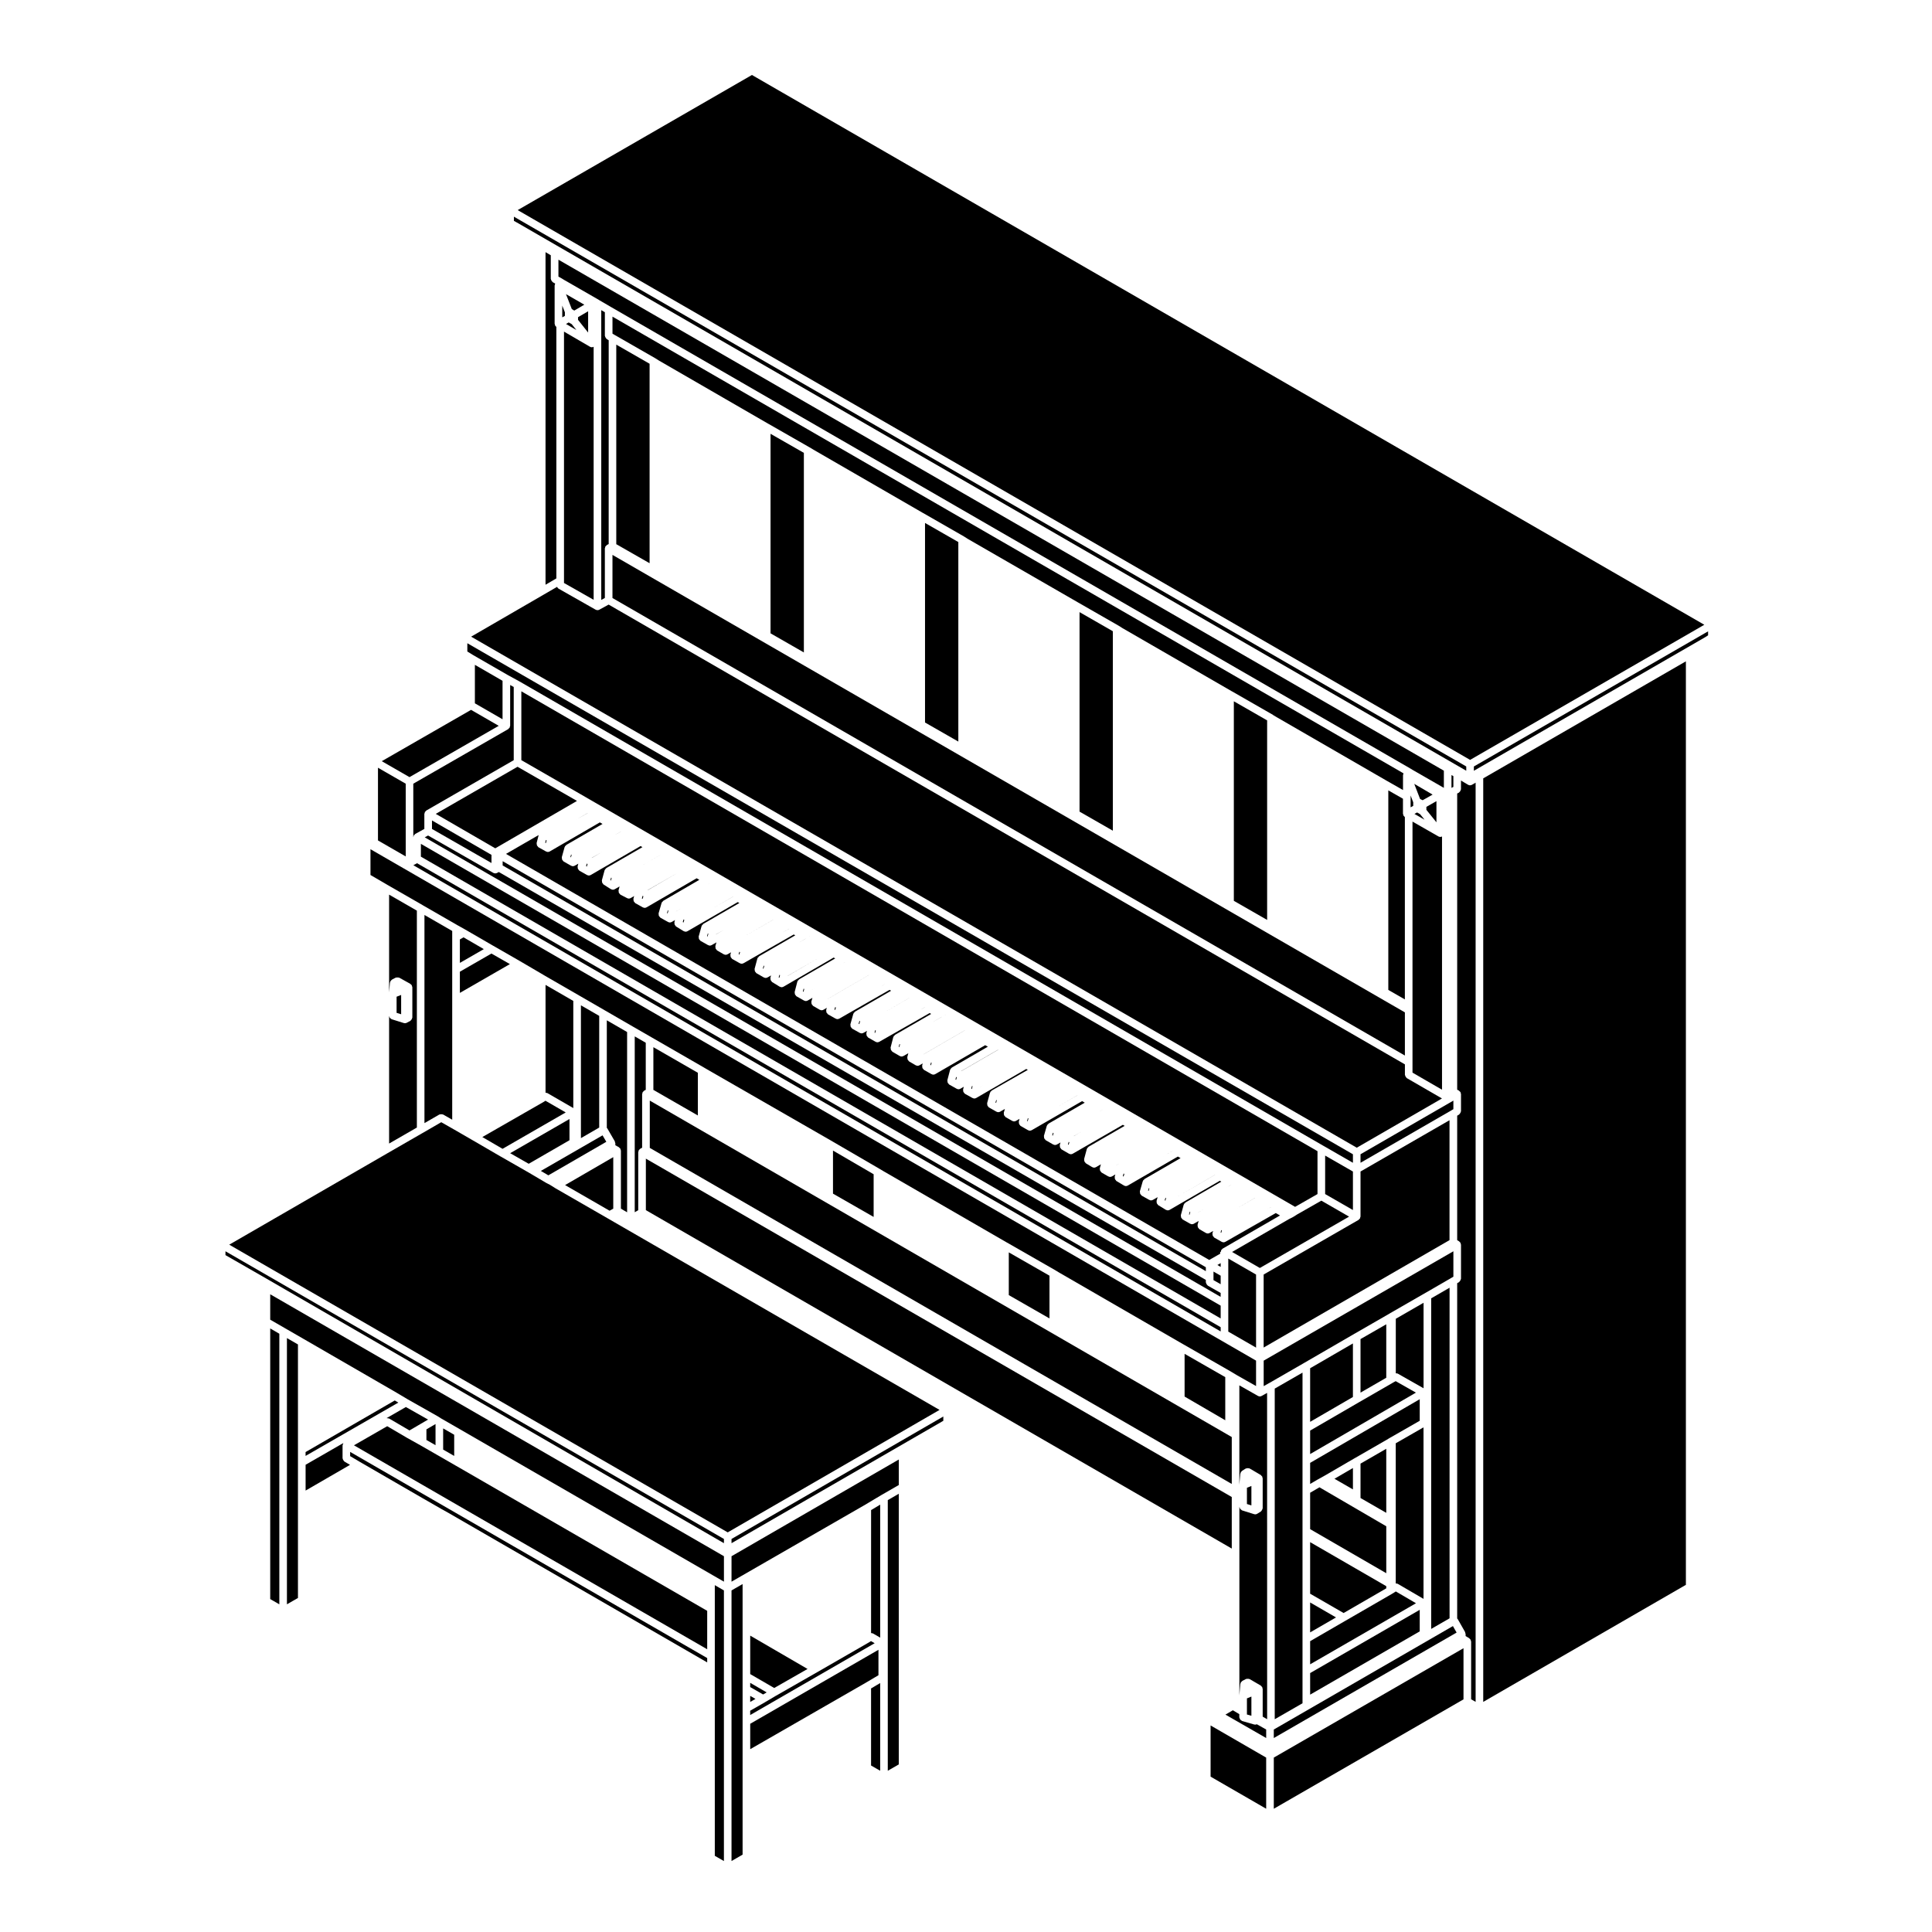 <?xml version="1.0" encoding="UTF-8"?>
<!-- Uploaded to: ICON Repo, www.iconrepo.com, Generator: ICON Repo Mixer Tools -->
<svg fill="#000000" width="800px" height="800px" version="1.1" viewBox="144 144 512 512" xmlns="http://www.w3.org/2000/svg">
 <g>
  <path d="m470.34 457.95-0.133 0.066-1.195 0.695z"/>
  <path d="m466 455.34v-0.016l-10.941 6.356z"/>
  <path d="m454.89 448.91-3.098 1.809 3.098-1.801z"/>
  <path d="m436.18 438.12-1.094 0.629 1.094-0.621z"/>
  <path d="m476.6 461.44-5.758 3.352 5.758-3.336z"/>
  <path d="m480.82 463.89-1.023 0.594 1.023-0.582z"/>
  <path d="m253.53 365.85c0.004-0.039 0.035-0.066 0.047-0.105 0.012-0.09 0.023-0.156 0.059-0.242 0.02-0.039-0.004-0.086 0.02-0.121 0.02-0.047 0.082-0.047 0.105-0.086 0.059-0.082 0.105-0.125 0.188-0.188 0.039-0.031 0.051-0.086 0.09-0.105l2.418-1.328v-3.996c0-0.051 0.051-0.082 0.051-0.125 0.016-0.09 0.035-0.156 0.07-0.246 0.02-0.047-0.004-0.09 0.02-0.133 0.023-0.039 0.082-0.047 0.105-0.082 0.055-0.074 0.105-0.121 0.176-0.18 0.039-0.023 0.039-0.082 0.082-0.105l23.184-13.355v-19.398l-0.945-0.523v10.82c0 0.051-0.047 0.082-0.055 0.125-0.012 0.09-0.031 0.156-0.066 0.242-0.016 0.047 0.004 0.09-0.016 0.133-0.02 0.035-0.074 0.023-0.102 0.055-0.059 0.086-0.105 0.145-0.191 0.207-0.035 0.035-0.039 0.09-0.086 0.109l-25.156 14.465z"/>
  <path d="m493.15 460.44v-11.367l-210.99-121.87v18.242l17.203 9.895 0.004 0.008 187.85 108.48z"/>
  <path d="m277.18 324.42-7.332-4.234v10.199l7.332 4.227z"/>
  <path d="m388.75 423.39 10.934-6.34 0.008 0.012-10.934 6.34z"/>
  <path d="m389.1 410.92-1.359 0.789 1.359-0.773z"/>
  <path d="m394.39 413.03 0.195-0.113-0.008-0.012z"/>
  <path d="m378.46 404.82-1.137 0.664 1.137-0.656z"/>
  <path d="m363.34 408.72 10.934-6.34 0.004 0.008-10.934 6.34z"/>
  <path d="m394.29 413.09 0.047-0.027-0.031 0.012z"/>
  <path d="m404.53 431.61-0.754 0.426v0.008z"/>
  <path d="m401.55 432.61 0.191-0.738-0.156-0.086-0.203 0.723z"/>
  <path d="m393.3 413.63-2.754 1.586 3.422-1.949-0.664 0.363z"/>
  <path d="m408.29 422.3-9.574 5.543 0.031 0.02 9.965-5.769z"/>
  <path d="m491.2 593.1 29.043-16.77v-5.711l-29.043 16.762z"/>
  <path d="m390.72 426.31 0.176-0.645-0.168-0.098-0.18 0.641z"/>
  <path d="m429.54 434.25-5.574 3.234 5.574-3.219z"/>
  <path d="m532.57 347.12-252.38-145.7v1.113l0.793 0.445 0.008 0.004h0.012l251.57 145.27z"/>
  <path d="m595.66 309.57-252.39-145.7-62.078 35.809 252.4 145.7z"/>
  <path d="m489.18 586.8v-79.039l-7.363 4.234v87.621l7.363-4.234z"/>
  <path d="m481.57 604.6 48.445-27.953-0.977-1.719-47.469 27.414z"/>
  <path d="m491.2 529.34 28.031-16.277-5.359-3.043-0.465 0.254h-0.012l-0.504 0.293-0.008 0.004-8.836 5.098-12.848 7.453z"/>
  <path d="m491.2 585.06 28.051-16.184-5.344-3.125-0.48 0.309-0.008 0.004-0.504 0.305-0.023 0.004v0.012l-12.316 7.117-9.375 5.426z"/>
  <path d="m491.2 549.24 20.176 11.676v-12.438l-17.707-10.328-2.469 1.445z"/>
  <path d="m491.2 506.6v14.199l11.336-6.578v-14.195z"/>
  <path d="m504.55 540.99 6.824 3.93v-16.98l-6.824 3.934z"/>
  <path d="m491.2 576.6 6.856-3.965-6.856-3.965z"/>
  <path d="m491.2 566.35 8.871 5.117 11.305-6.539v-0.574l-20.176-11.668z"/>
  <path d="m502.54 533.04-4.894 2.848 4.894 2.82z"/>
  <path d="m504.55 498.87v14.188l6.824-3.941v-14.168z"/>
  <path d="m513.89 563.63c0.125 0 0.227 0.012 0.344 0.059 0.051 0.02 0.102-0.012 0.145 0.02l6.867 4.004v-45.449l-7.359 4.219v37.148z"/>
  <path d="m514.38 508 6.879 3.906v-22.656l-7.359 4.238v14.453h0.012c0.125 0.004 0.238-0.004 0.352 0.047 0.043 0.012 0.086-0.008 0.117 0.012z"/>
  <path d="m491.2 537.26 1.953-1.145h0.012l0.008-0.012 1.973-1.094 7.887-4.59h0.012l8.828-5.086v-0.012l0.504-0.297h0.008v-0.004l7.859-4.5v-5.715l-29.043 16.871z"/>
  <path d="m365.34 411.65 0.188-0.652-0.203-0.117-0.184 0.652z"/>
  <path d="m325.15 388.47 0.191-0.695-0.203-0.113-0.195 0.688z"/>
  <path d="m320.94 386.06 0.188-0.734-0.148-0.086-0.207 0.727z"/>
  <path d="m331.53 392.18 0.188-0.742-0.133-0.074-0.207 0.738z"/>
  <path d="m335.96 390.35-2.215 1.258-0.004 0.027z"/>
  <path d="m339.76 396.87 0.191 0.098 0.168-0.637-0.188-0.102z"/>
  <path d="m324.53 384.73-1.359 0.777v0.012z"/>
  <path d="m303.71 369.69-2.867 1.629 0.031 0.02z"/>
  <path d="m467.49 475.78c0-0.051 0.051-0.082 0.059-0.125 0.012-0.09 0.031-0.156 0.059-0.242 0.02-0.047 0-0.09 0.02-0.133 0.031-0.047 0.082-0.047 0.105-0.086 0.059-0.074 0.105-0.121 0.176-0.18 0.039-0.023 0.039-0.082 0.09-0.105l15.219-8.797-1.125-0.637-13.352 7.617c-0.156 0.09-0.324 0.133-0.504 0.133-0.09 0-0.176-0.016-0.277-0.039-0.031-0.012-0.031-0.039-0.059-0.051-0.059-0.02-0.105-0.016-0.156-0.047l-1.961-1.113c-0.082-0.051-0.102-0.141-0.156-0.211-0.102-0.098-0.176-0.168-0.238-0.293-0.051-0.121-0.039-0.238-0.051-0.367 0-0.098-0.059-0.172-0.031-0.266l0.188-0.625-0.926 0.535c-0.156 0.098-0.332 0.137-0.504 0.137-0.09 0-0.176-0.016-0.266-0.039-0.031-0.012-0.039-0.039-0.07-0.051-0.059-0.02-0.117-0.016-0.176-0.051l-1.723-1.012c-0.09-0.051-0.102-0.152-0.168-0.223-0.09-0.098-0.168-0.168-0.215-0.289-0.051-0.121-0.051-0.238-0.051-0.371 0-0.09-0.051-0.168-0.031-0.262l0.289-1.02-1.258 0.73c-0.168 0.098-0.332 0.137-0.516 0.137-0.082 0-0.168-0.012-0.246-0.035-0.031-0.012-0.039-0.039-0.07-0.051-0.059-0.02-0.117-0.02-0.176-0.051l-1.98-1.125c-0.082-0.051-0.102-0.145-0.156-0.211-0.102-0.098-0.188-0.172-0.238-0.297s-0.039-0.23-0.039-0.367c-0.012-0.09-0.07-0.172-0.039-0.266l0.754-2.742v-0.004-0.004c0.012-0.051 0.07-0.066 0.09-0.105 0.012-0.047-0.012-0.09 0.012-0.133 0.051-0.086 0.145-0.102 0.215-0.156 0.059-0.066 0.07-0.156 0.145-0.207l9.516-5.535-0.402-0.223-13.285 7.699c-0.156 0.098-0.332 0.137-0.516 0.137-0.082 0-0.168-0.012-0.246-0.035-0.039-0.012-0.051-0.047-0.082-0.059-0.07-0.02-0.137-0.016-0.195-0.055l-2.004-1.23c-0.082-0.051-0.09-0.145-0.156-0.215-0.09-0.102-0.168-0.176-0.215-0.301-0.039-0.121-0.039-0.238-0.039-0.363 0.012-0.098-0.051-0.172-0.02-0.266l0.289-0.973-1.258 0.719c-0.156 0.09-0.332 0.133-0.504 0.133-0.09 0-0.176-0.012-0.266-0.035-0.031-0.012-0.039-0.047-0.07-0.055-0.059-0.02-0.105-0.016-0.156-0.047l-1.98-1.117c-0.09-0.051-0.105-0.145-0.176-0.215-0.09-0.098-0.176-0.168-0.227-0.297-0.051-0.121-0.039-0.23-0.039-0.367-0.012-0.098-0.059-0.176-0.039-0.277l0.766-2.66c0.02-0.047 0.07-0.059 0.09-0.102 0.02-0.047-0.012-0.098 0.02-0.133 0.039-0.086 0.137-0.102 0.207-0.156 0.059-0.066 0.082-0.156 0.156-0.203l9.547-5.531-0.719-0.414-13.273 7.684c-0.156 0.098-0.332 0.137-0.504 0.137-0.09 0-0.176-0.016-0.277-0.039-0.031-0.012-0.039-0.047-0.07-0.059-0.059-0.02-0.125-0.016-0.176-0.051l-1.996-1.203c-0.082-0.051-0.09-0.141-0.145-0.207-0.102-0.102-0.176-0.176-0.227-0.301-0.051-0.125-0.039-0.238-0.039-0.367 0-0.098-0.059-0.172-0.031-0.262l0.168-0.594-0.875 0.516c-0.156 0.098-0.332 0.137-0.516 0.137-0.082 0-0.168-0.012-0.246-0.035-0.039-0.012-0.051-0.047-0.082-0.055-0.059-0.02-0.117-0.016-0.176-0.051l-1.754-1.012c-0.082-0.051-0.102-0.145-0.156-0.211-0.102-0.102-0.176-0.172-0.227-0.297s-0.051-0.238-0.051-0.367c0-0.098-0.059-0.172-0.031-0.266l0.289-1.039-1.301 0.746c-0.156 0.098-0.324 0.137-0.504 0.137-0.09 0-0.176-0.016-0.277-0.039-0.031-0.012-0.039-0.051-0.07-0.059-0.059-0.023-0.117-0.016-0.176-0.051l-1.664-1.008c-0.082-0.047-0.09-0.137-0.145-0.195-0.102-0.102-0.176-0.176-0.227-0.309-0.051-0.121-0.051-0.238-0.051-0.367 0-0.09-0.051-0.16-0.031-0.25l0.711-2.656c0.012-0.051 0.07-0.07 0.09-0.117 0.02-0.047-0.012-0.098 0.02-0.137 0.039-0.07 0.125-0.082 0.188-0.133 0.07-0.074 0.102-0.18 0.188-0.23l9.547-5.523-0.484-0.277-13.266 7.656c-0.156 0.098-0.332 0.137-0.504 0.137-0.09 0-0.188-0.016-0.277-0.039-0.031-0.012-0.039-0.047-0.07-0.055-0.059-0.02-0.117-0.016-0.168-0.047l-1.961-1.137c-0.082-0.051-0.09-0.141-0.156-0.207-0.09-0.102-0.176-0.172-0.227-0.301-0.051-0.121-0.051-0.238-0.051-0.367 0-0.09-0.051-0.168-0.031-0.262l0.188-0.699-0.938 0.535c-0.156 0.09-0.324 0.133-0.504 0.133-0.09 0-0.188-0.016-0.277-0.039-0.031-0.012-0.039-0.039-0.059-0.051-0.059-0.02-0.117-0.016-0.168-0.047l-1.969-1.133c-0.09-0.051-0.105-0.145-0.168-0.215-0.102-0.102-0.176-0.172-0.227-0.297s-0.051-0.238-0.039-0.367c-0.012-0.098-0.059-0.176-0.039-0.273l0.754-2.629v-0.004-0.012c0.02-0.047 0.059-0.055 0.082-0.098 0.02-0.047-0.012-0.09 0.02-0.125 0.051-0.09 0.145-0.105 0.215-0.172 0.059-0.066 0.082-0.156 0.156-0.203l9.594-5.543-0.711-0.414-13.332 7.691c-0.168 0.098-0.332 0.137-0.516 0.137-0.09 0-0.176-0.016-0.266-0.039-0.031-0.012-0.039-0.039-0.059-0.051-0.059-0.02-0.117-0.016-0.176-0.047l-1.941-1.117c-0.09-0.051-0.102-0.145-0.168-0.211-0.09-0.098-0.168-0.168-0.215-0.293-0.059-0.121-0.059-0.23-0.059-0.363 0-0.098-0.059-0.168-0.031-0.262l0.188-0.75-0.945 0.543c-0.156 0.098-0.332 0.137-0.504 0.137-0.09 0-0.176-0.016-0.266-0.039-0.031-0.012-0.039-0.047-0.07-0.055-0.059-0.02-0.117-0.016-0.168-0.047l-1.754-1.008c-0.09-0.051-0.105-0.152-0.168-0.223-0.102-0.098-0.176-0.168-0.227-0.293-0.051-0.125-0.039-0.238-0.039-0.371 0-0.098-0.059-0.176-0.031-0.273l0.297-1.008-1.258 0.734c-0.156 0.098-0.332 0.137-0.504 0.137-0.09 0-0.176-0.012-0.266-0.035-0.031-0.012-0.039-0.047-0.07-0.055-0.059-0.02-0.105-0.016-0.168-0.047l-1.969-1.117c-0.09-0.051-0.105-0.145-0.176-0.215-0.09-0.098-0.168-0.168-0.215-0.289-0.059-0.121-0.051-0.238-0.051-0.371 0-0.098-0.059-0.176-0.031-0.273l0.754-2.75c0.02-0.055 0.07-0.07 0.102-0.117 0.02-0.051-0.012-0.105 0.02-0.145 0.051-0.082 0.137-0.09 0.207-0.145 0.059-0.059 0.07-0.145 0.145-0.191l9.551-5.461-0.414-0.238-13.254 7.688c-0.156 0.098-0.332 0.137-0.508 0.137-0.086 0-0.168-0.012-0.25-0.035-0.031-0.004-0.039-0.039-0.066-0.051-0.059-0.02-0.117-0.016-0.172-0.047l-2.004-1.117c-0.09-0.051-0.105-0.145-0.176-0.215-0.09-0.098-0.176-0.168-0.227-0.293-0.055-0.125-0.051-0.242-0.051-0.379 0-0.09-0.059-0.172-0.031-0.266l0.195-0.707-0.906 0.523c-0.156 0.098-0.328 0.137-0.504 0.137-0.09 0-0.176-0.012-0.266-0.035-0.031-0.012-0.039-0.047-0.07-0.055-0.055-0.02-0.105-0.016-0.156-0.047l-1.98-1.117c-0.086-0.047-0.102-0.141-0.16-0.203-0.102-0.102-0.18-0.172-0.23-0.297-0.055-0.125-0.051-0.242-0.055-0.371 0-0.098-0.059-0.168-0.035-0.262l0.719-2.75c0.012-0.039 0.055-0.055 0.07-0.09 0-0.016 0.02-0.023 0.023-0.039 0.02-0.051-0.004-0.105 0.023-0.145 0.047-0.07 0.125-0.074 0.18-0.125 0.07-0.074 0.102-0.172 0.18-0.215l9.539-5.527-0.711-0.395-13.234 7.664c-0.156 0.098-0.332 0.137-0.508 0.137-0.09 0-0.176-0.016-0.266-0.035-0.035-0.012-0.047-0.047-0.074-0.055-0.051-0.02-0.105-0.016-0.156-0.047l-1.988-1.125c-0.09-0.051-0.105-0.145-0.168-0.211-0.102-0.098-0.188-0.172-0.238-0.297s-0.039-0.238-0.039-0.367c-0.004-0.102-0.059-0.176-0.035-0.277l0.16-0.57-0.863 0.504c-0.16 0.098-0.332 0.137-0.508 0.137-0.082 0-0.168-0.012-0.25-0.035-0.031-0.012-0.047-0.047-0.07-0.055-0.066-0.02-0.133-0.016-0.191-0.051l-1.742-1.023c-0.086-0.051-0.102-0.141-0.156-0.207-0.102-0.098-0.172-0.172-0.227-0.297-0.051-0.121-0.051-0.238-0.051-0.367 0-0.09-0.059-0.168-0.035-0.258l0.273-1.043-1.289 0.742c-0.156 0.09-0.328 0.133-0.504 0.133-0.09 0-0.18-0.016-0.277-0.039-0.031-0.012-0.039-0.047-0.07-0.055-0.051-0.02-0.105-0.016-0.16-0.047l-1.926-1.125c-0.082-0.051-0.102-0.141-0.156-0.207-0.102-0.098-0.172-0.172-0.227-0.293-0.051-0.125-0.051-0.238-0.051-0.367 0-0.09-0.059-0.168-0.039-0.258l0.711-2.746 0.004-0.004c0.016-0.047 0.066-0.07 0.086-0.109 0.016-0.047-0.012-0.09 0.016-0.133 0.047-0.082 0.137-0.098 0.203-0.152 0.07-0.074 0.102-0.176 0.188-0.227l9.551-5.523-0.406-0.23-13.348 7.613c-0.156 0.09-0.332 0.133-0.504 0.133-0.09 0-0.188-0.016-0.277-0.039-0.031-0.012-0.039-0.039-0.07-0.051-0.051-0.02-0.105-0.016-0.156-0.047l-1.953-1.125c-0.086-0.051-0.102-0.145-0.16-0.211-0.098-0.098-0.176-0.172-0.227-0.297s-0.051-0.238-0.051-0.367c0-0.098-0.059-0.172-0.031-0.262l0.168-0.625-0.926 0.527c-0.156 0.098-0.328 0.137-0.504 0.137-0.09 0-0.176-0.016-0.266-0.039-0.031-0.004-0.039-0.035-0.059-0.047-0.059-0.02-0.117-0.016-0.168-0.047l-1.996-1.117c-0.09-0.051-0.105-0.152-0.176-0.223-0.09-0.098-0.176-0.168-0.227-0.289-0.051-0.125-0.039-0.242-0.039-0.379 0-0.098-0.059-0.176-0.035-0.273l0.77-2.742 0.004-0.016c0.016-0.047 0.066-0.059 0.082-0.102 0.016-0.039-0.004-0.086 0.016-0.121 0.051-0.086 0.145-0.102 0.211-0.16 0.066-0.07 0.074-0.16 0.16-0.211l9.547-5.527-0.422-0.23-13.305 7.613c-0.156 0.09-0.324 0.133-0.5 0.133-0.098 0-0.18-0.016-0.277-0.039-0.031-0.012-0.039-0.039-0.066-0.055-0.051-0.016-0.105-0.012-0.156-0.039l-2.004-1.133c-0.082-0.051-0.102-0.141-0.16-0.211-0.102-0.098-0.18-0.172-0.238-0.297-0.055-0.125-0.047-0.238-0.047-0.371 0-0.098-0.059-0.176-0.031-0.273l0.168-0.574-0.875 0.508c-0.156 0.098-0.332 0.137-0.508 0.137-0.086 0-0.172-0.012-0.258-0.035-0.035-0.012-0.047-0.047-0.074-0.055-0.059-0.023-0.117-0.016-0.176-0.051l-1.742-1.008c-0.082-0.051-0.098-0.141-0.156-0.207-0.102-0.102-0.176-0.176-0.227-0.301-0.055-0.121-0.051-0.238-0.051-0.367 0-0.098-0.055-0.172-0.031-0.266l0.289-1.008-1.25 0.719c-0.156 0.098-0.328 0.137-0.504 0.137-0.086 0-0.168-0.012-0.258-0.035-0.031-0.012-0.039-0.047-0.07-0.055-0.059-0.02-0.117-0.016-0.172-0.047l-1.98-1.125c-0.086-0.051-0.102-0.141-0.16-0.207-0.102-0.098-0.176-0.172-0.227-0.297-0.055-0.117-0.051-0.23-0.055-0.363-0.004-0.09-0.066-0.168-0.035-0.262l0.711-2.75v-0.004c0.012-0.047 0.066-0.066 0.082-0.105 0.02-0.047-0.012-0.09 0.02-0.133 0.047-0.082 0.137-0.102 0.207-0.156 0.066-0.074 0.09-0.172 0.176-0.223l9.551-5.531-0.414-0.23-13.285 7.723c-0.156 0.098-0.332 0.137-0.508 0.137-0.086 0-0.16-0.012-0.25-0.035-0.031-0.012-0.039-0.047-0.074-0.055-0.066-0.023-0.137-0.02-0.203-0.059l-2-1.223c-0.086-0.051-0.098-0.145-0.152-0.211-0.098-0.102-0.168-0.176-0.215-0.301-0.051-0.125-0.051-0.23-0.047-0.367 0-0.09-0.055-0.168-0.031-0.262l0.172-0.609-0.918 0.527c-0.16 0.098-0.332 0.137-0.508 0.137-0.09 0-0.176-0.016-0.273-0.039-0.023-0.004-0.035-0.039-0.059-0.051-0.059-0.02-0.117-0.016-0.172-0.047l-1.953-1.125c-0.086-0.051-0.102-0.145-0.16-0.211-0.098-0.098-0.172-0.172-0.227-0.297-0.055-0.125-0.047-0.23-0.051-0.363 0-0.098-0.059-0.172-0.035-0.266l0.734-2.746c0.016-0.047 0.066-0.066 0.086-0.105 0.016-0.039-0.012-0.086 0.012-0.121 0.051-0.086 0.141-0.098 0.203-0.156 0.07-0.074 0.102-0.176 0.18-0.227l9.562-5.531-0.402-0.23-13.305 7.617c-0.156 0.09-0.332 0.133-0.504 0.133-0.086 0-0.168-0.012-0.258-0.035-0.031-0.004-0.039-0.039-0.066-0.051-0.055-0.02-0.117-0.016-0.172-0.047l-2.004-1.125c-0.09-0.051-0.105-0.145-0.168-0.211-0.102-0.098-0.176-0.172-0.23-0.293-0.055-0.121-0.047-0.238-0.051-0.367 0-0.098-0.059-0.176-0.035-0.273l0.168-0.625-0.918 0.527c-0.16 0.098-0.332 0.137-0.508 0.137-0.09 0-0.18-0.016-0.273-0.039-0.031-0.012-0.039-0.039-0.066-0.051-0.055-0.023-0.117-0.016-0.172-0.051l-1.75-1.012c-0.086-0.051-0.102-0.145-0.16-0.211-0.098-0.102-0.176-0.172-0.227-0.301-0.051-0.121-0.047-0.23-0.039-0.363-0.004-0.098-0.059-0.176-0.035-0.273l0.289-0.996-1.246 0.719c-0.156 0.098-0.328 0.137-0.504 0.137-0.082 0-0.168-0.012-0.246-0.031-0.039-0.012-0.051-0.047-0.082-0.059-0.059-0.02-0.117-0.016-0.168-0.047l-1.98-1.117c-0.09-0.051-0.105-0.145-0.168-0.211-0.102-0.098-0.18-0.172-0.238-0.297-0.051-0.121-0.039-0.23-0.039-0.367-0.004-0.098-0.066-0.176-0.039-0.273l0.766-2.754c0.016-0.051 0.07-0.066 0.09-0.105 0.016-0.047-0.012-0.098 0.016-0.133 0.051-0.086 0.141-0.098 0.211-0.156 0.059-0.066 0.074-0.16 0.156-0.207l9.547-5.531-0.434-0.238-13.305 7.707c-0.156 0.098-0.332 0.137-0.508 0.137-0.09 0-0.176-0.016-0.273-0.039-0.031-0.012-0.039-0.047-0.07-0.055-0.066-0.023-0.125-0.02-0.188-0.055l-2-1.223c-0.086-0.051-0.098-0.145-0.152-0.211-0.098-0.102-0.172-0.176-0.215-0.301-0.051-0.121-0.051-0.23-0.047-0.363 0-0.098-0.055-0.172-0.031-0.266l0.16-0.57-0.867 0.504c-0.156 0.098-0.328 0.137-0.504 0.137-0.082 0-0.168-0.012-0.25-0.035-0.031-0.012-0.039-0.039-0.07-0.051-0.059-0.023-0.121-0.02-0.172-0.051l-2.004-1.133c-0.09-0.051-0.105-0.145-0.168-0.211-0.102-0.102-0.188-0.172-0.238-0.301-0.051-0.121-0.039-0.238-0.039-0.371 0-0.098-0.059-0.176-0.031-0.273l0.781-2.711v-0.004l0.004-0.02c0.016-0.047 0.066-0.059 0.082-0.102 0.02-0.039-0.004-0.09 0.02-0.125 0.051-0.086 0.141-0.098 0.207-0.156 0.059-0.066 0.082-0.156 0.156-0.207l9.547-5.551-0.711-0.414-13.273 7.703c-0.156 0.098-0.332 0.137-0.508 0.137-0.098 0-0.18-0.016-0.281-0.039-0.023-0.012-0.031-0.039-0.059-0.051-0.051-0.02-0.105-0.016-0.152-0.039l-2.004-1.125c-0.09-0.051-0.105-0.152-0.172-0.223-0.098-0.098-0.176-0.16-0.227-0.289-0.055-0.121-0.051-0.238-0.051-0.367 0-0.102-0.059-0.176-0.031-0.277l0.195-0.715-0.887 0.516c-0.004 0.004-0.012 0.004-0.012 0.012h-0.012c-0.156 0.098-0.328 0.137-0.504 0.137-0.09 0-0.176-0.012-0.266-0.035-0.02-0.004-0.031-0.035-0.055-0.047-0.047-0.016-0.102-0.012-0.141-0.035l-1.742-0.906c-0.102-0.051-0.117-0.152-0.188-0.223-0.102-0.098-0.188-0.16-0.238-0.281-0.059-0.121-0.051-0.238-0.051-0.367-0.004-0.102-0.07-0.188-0.039-0.289l0.277-1.031-1.281 0.734c-0.156 0.098-0.328 0.137-0.504 0.137-0.09 0-0.176-0.016-0.266-0.039-0.039-0.012-0.051-0.051-0.082-0.066-0.07-0.02-0.137-0.02-0.195-0.055l-1.934-1.23c-0.074-0.051-0.086-0.137-0.141-0.203-0.09-0.102-0.16-0.176-0.211-0.301s-0.051-0.238-0.047-0.371c0-0.086-0.055-0.156-0.031-0.242l0.715-2.637 0.004-0.004c0.012-0.047 0.059-0.066 0.082-0.105 0.016-0.047-0.012-0.09 0.016-0.125 0.047-0.082 0.133-0.09 0.191-0.145 0.074-0.082 0.105-0.188 0.195-0.238l9.551-5.527-0.5-0.281-13.203 7.664c-0.156 0.098-0.332 0.137-0.508 0.137-0.086 0-0.172-0.012-0.262-0.035-0.031-0.012-0.039-0.047-0.07-0.055-0.055-0.02-0.109-0.016-0.168-0.047l-2-1.133c-0.086-0.047-0.102-0.141-0.16-0.207-0.102-0.098-0.176-0.168-0.227-0.293-0.055-0.121-0.051-0.238-0.055-0.367-0.004-0.09-0.066-0.168-0.035-0.262l0.188-0.734-0.941 0.535c-0.156 0.09-0.328 0.133-0.5 0.133-0.09 0-0.188-0.016-0.277-0.039-0.031-0.012-0.039-0.039-0.07-0.051-0.051-0.02-0.105-0.016-0.152-0.047l-1.953-1.109c-0.086-0.051-0.102-0.145-0.168-0.211-0.098-0.102-0.176-0.172-0.227-0.297-0.055-0.121-0.051-0.238-0.051-0.367 0-0.098-0.059-0.176-0.031-0.273l0.734-2.656c0.012-0.047 0.059-0.059 0.082-0.105 0.016-0.039-0.012-0.086 0.016-0.121 0.047-0.086 0.141-0.098 0.203-0.156 0.047-0.047 0.066-0.105 0.109-0.141 0.023-0.02 0.023-0.059 0.055-0.074h0.004l0.004-0.004 9.582-5.547-0.711-0.414-13.273 7.703c-0.156 0.098-0.332 0.137-0.508 0.137-0.086 0-0.168-0.012-0.25-0.035-0.031-0.012-0.039-0.039-0.07-0.051-0.055-0.02-0.117-0.016-0.168-0.047l-2.004-1.113c-0.082-0.047-0.102-0.141-0.16-0.211-0.102-0.098-0.18-0.168-0.23-0.293-0.055-0.121-0.051-0.23-0.055-0.363-0.004-0.098-0.066-0.172-0.035-0.266l0.539-2.106-8.656 4.996 186.36 107.61 2.91-1.656-0.012-0.488z"/>
  <path d="m299.52 373.65 0.18-0.676-0.195-0.121-0.18 0.688z"/>
  <path d="m295.31 371.2 0.184-0.652-0.156-0.086-0.176 0.652z"/>
  <path d="m305.91 377.35 0.188-0.68-0.156-0.09-0.191 0.668z"/>
  <path d="m346.33 400.73 0.199-0.738-0.156-0.094-0.199 0.738z"/>
  <path d="m375.92 417.74 0.188-0.645-0.172-0.102-0.176 0.656z"/>
  <path d="m350.54 403.13 0.176-0.695-0.16-0.098-0.199 0.68z"/>
  <path d="m382.32 421.5 0.207-0.723-0.16-0.094-0.188 0.73z"/>
  <path d="m416.19 441.07 0.156 0.09 0.203-0.742-0.164-0.09z"/>
  <path d="m397.38 430.17 0.184-0.668-0.176-0.109-0.18 0.684z"/>
  <path d="m371.73 415.41 0.203-0.762-0.176-0.094-0.211 0.75z"/>
  <path d="m360.01 405.8-0.84 0.48v0.008z"/>
  <path d="m467.49 478.74-0.871 0.5 0.871 0.504z"/>
  <path d="m384.91 408.5v-0.012l-6.184 3.586z"/>
  <path d="m356.94 406.84 0.191-0.73-0.168-0.102-0.188 0.738z"/>
  <path d="m352.75 402.63 8.309-4.836-8.305 4.809z"/>
  <path d="m332 378.13-0.078 0.039-0.629 0.363z"/>
  <path d="m467.49 482.07-1.902-1.09v2.266l1.902 1.086z"/>
  <path d="m338.28 381.6-5.387 3.141 5.387-3.125z"/>
  <path d="m319.11 370.5-5.918 3.414 5.918-3.41z"/>
  <path d="m314.3 382.22 0.203-0.695-0.207-0.125-0.195 0.703z"/>
  <path d="m357.3 392.86-1.57 0.91 2.059-1.172-0.48 0.262z"/>
  <path d="m323.79 375.18-8.133 4.688 0.039 0.023z"/>
  <path d="m366.54 399.74 1.434-0.82-0.102 0.051z"/>
  <path d="m358.41 392.24 0.164-0.094-0.008-0.012z"/>
  <path d="m358.28 392.32 0.031-0.02-0.023 0.008z"/>
  <path d="m353.11 390.14-1.93 1.117 1.93-1.102z"/>
  <path d="m348.93 387.71-7.766 4.496 7.766-4.484z"/>
  <path d="m467.49 495.72-212.97-122.96-0.977 0.535 213.95 123.55z"/>
  <path d="m258.48 363.68 15.766 9.027v-2.156l-15.766-9.125z"/>
  <path d="m467.49 486.65-3.414-1.941c-0.039-0.023-0.039-0.082-0.082-0.105-0.105-0.086-0.168-0.18-0.238-0.301-0.07-0.109-0.117-0.207-0.137-0.332-0.012-0.051-0.059-0.086-0.059-0.133v-0.648l-187.37-108.1-0.465 0.25c-0.156 0.082-0.312 0.117-0.48 0.117-0.172 0-0.336-0.047-0.504-0.133l-17.297-9.906-0.883 0.484 210.92 121.78 0.008-1.035z"/>
  <path d="m463.56 479.83-186.35-107.61v1.137l186.35 107.51z"/>
  <path d="m467.49 490.01-211.95-122.38v3.391l211.95 122.38z"/>
  <path d="m299.6 359.54-2.973 1.719 3.223-1.84z"/>
  <path d="m288.67 367.43 0.184-0.738-0.18-0.105-0.191 0.742z"/>
  <path d="m308.52 364.38-1.547 0.895 1.547-0.879z"/>
  <path d="m281.15 347.2-21.668 12.484 15.766 9.129 21.656-12.562z"/>
  <path d="m291.21 366.68-0.32 0.18v0.004z"/>
  <path d="m407.98 436.28 0.176-0.684-0.148-0.09-0.195 0.688z"/>
  <path d="m523.28 488.07v87.609l4.871-2.809v-87.613z"/>
  <path d="m477 600.97c-0.117 0.051-0.246 0.074-0.371 0.074-0.09 0-0.188-0.016-0.277-0.039l-3.188-0.922c-0.09-0.023-0.125-0.109-0.195-0.156-0.117-0.07-0.215-0.125-0.297-0.238-0.082-0.105-0.105-0.211-0.145-0.336-0.02-0.086-0.102-0.141-0.102-0.238v-0.855l-1.703-1.02-1.969 1.152 10.797 6.203v-2.254l-2.488-1.402z"/>
  <path d="m464.82 614.83 14.73 8.504v-13.551l-14.73-8.52z"/>
  <path d="m474.45 594.09v4.269l1.184 0.336v-5.086z"/>
  <path d="m477.87 514.07c-0.168 0-0.332-0.047-0.492-0.133l-4.938-2.801v26.336l0.246-2.902c0-0.023 0.031-0.047 0.031-0.07 0.012-0.074 0.051-0.117 0.082-0.188 0.012-0.051-0.012-0.105 0.012-0.152 0.031-0.039 0.082-0.047 0.105-0.082 0.07-0.109 0.125-0.195 0.238-0.273v-0.012l0.973-0.613c0.051-0.031 0.102-0.004 0.156-0.031 0.117-0.051 0.227-0.059 0.363-0.066 0.125 0 0.238 0 0.363 0.051 0.051 0.02 0.105-0.004 0.156 0.023l2.961 1.738c0.039 0.023 0.039 0.082 0.082 0.105 0.082 0.059 0.125 0.117 0.176 0.191 0.039 0.047 0.102 0.051 0.117 0.102 0.02 0.039 0 0.086 0.02 0.121 0.031 0.082 0.039 0.141 0.051 0.227 0.012 0.047 0.051 0.074 0.051 0.121v7.945c0 0.047-0.039 0.07-0.039 0.109-0.02 0.133-0.082 0.227-0.145 0.336-0.059 0.117-0.105 0.227-0.215 0.312-0.039 0.023-0.039 0.074-0.07 0.098l-0.984 0.605c-0.168 0.105-0.344 0.152-0.527 0.152-0.102 0-0.195-0.016-0.297-0.051l-3.199-1.004c-0.082-0.023-0.105-0.105-0.176-0.152-0.117-0.07-0.215-0.133-0.297-0.242-0.082-0.109-0.105-0.211-0.137-0.336-0.02-0.074-0.082-0.121-0.09-0.203v49.949l0.246-3.023c0-0.039 0.051-0.066 0.051-0.105 0.02-0.086 0.039-0.141 0.07-0.215 0.02-0.039 0-0.082 0.02-0.109 0.031-0.059 0.105-0.066 0.145-0.109 0.059-0.074 0.105-0.125 0.176-0.18 0.039-0.023 0.039-0.07 0.082-0.09l0.973-0.5c0.031-0.02 0.07 0.004 0.105-0.012 0.125-0.051 0.238-0.035 0.363-0.031 0.137 0 0.258-0.012 0.371 0.051 0.039 0.016 0.082-0.004 0.117 0.016l2.953 1.723c0.051 0.023 0.051 0.082 0.09 0.105 0.07 0.059 0.125 0.109 0.176 0.191 0.039 0.047 0.102 0.051 0.117 0.102 0.02 0.039 0 0.082 0.02 0.117 0.031 0.082 0.039 0.141 0.051 0.23 0.012 0.047 0.051 0.074 0.051 0.121v7.367l1.18 0.68-0.012-86.473-1.438 0.801c-0.152 0.086-0.316 0.133-0.484 0.133z"/>
  <path d="m315.16 464.7 155.27 89.688v-13.664l-155.27-89.672z"/>
  <path d="m457.93 502.78v11.324l10.777 6.277v-11.426z"/>
  <path d="m313.14 464.71v-15.406c0-0.059 0.055-0.102 0.066-0.152 0.016-0.098 0.02-0.16 0.059-0.246 0.016-0.035-0.004-0.07 0.016-0.105 0.02-0.047 0.082-0.047 0.105-0.086 0.059-0.086 0.117-0.133 0.207-0.191 0.047-0.035 0.055-0.102 0.105-0.121l0.473-0.238v-14.242c0-0.055 0.051-0.09 0.059-0.141 0.012-0.09 0.023-0.156 0.059-0.242 0.02-0.039-0.004-0.082 0.02-0.117 0.02-0.047 0.082-0.047 0.105-0.086 0.059-0.082 0.109-0.125 0.191-0.188 0.047-0.031 0.047-0.09 0.098-0.109l0.43-0.23v-12.469l-2.922-1.688v46.602z"/>
  <path d="m411.34 475.89v11.328l10.785 6.18v-11.328z"/>
  <path d="m474.45 538.28v4.301l1.184 0.367v-5.148z"/>
  <path d="m503.03 497.41 0.012-0.004 8.836-5.086h0.012l0.473-0.285h0.012l0.008-0.016 9.387-5.402h0.012l6.844-3.965 0.535-0.316v-6.734l-50.273 28.984v6.754l1.434-0.805h0.012l9.352-5.387z"/>
  <path d="m481.57 623.34 50.273-28.992v-13.555l-50.273 28.988z"/>
  <path d="m533.59 352.12c-0.176 0-0.352-0.047-0.516-0.141l-1.898-1.125v2.309c0 0.066-0.051 0.102-0.059 0.156-0.031 0.133-0.082 0.227-0.145 0.336-0.07 0.117-0.125 0.203-0.246 0.281-0.039 0.035-0.051 0.105-0.105 0.125l-0.453 0.227v78.492l0.465 0.238c0.051 0.023 0.059 0.09 0.105 0.121 0.082 0.059 0.137 0.109 0.207 0.191 0.031 0.039 0.082 0.039 0.105 0.086 0.02 0.035 0 0.074 0.012 0.105 0.039 0.082 0.051 0.152 0.059 0.242 0.012 0.059 0.059 0.098 0.059 0.152v4.578c0 0.047-0.039 0.074-0.051 0.117-0.012 0.133-0.07 0.227-0.137 0.336-0.07 0.117-0.117 0.223-0.227 0.309-0.031 0.023-0.031 0.074-0.07 0.102l-0.527 0.316v32.98l0.527 0.328c0.039 0.023 0.039 0.074 0.082 0.105 0.07 0.055 0.105 0.105 0.168 0.172 0.031 0.039 0.082 0.039 0.105 0.086 0.02 0.051 0 0.102 0.02 0.145 0.031 0.086 0.051 0.145 0.059 0.238 0.012 0.047 0.051 0.074 0.051 0.117v9.043c0 0.047-0.039 0.074-0.051 0.117-0.012 0.133-0.07 0.227-0.137 0.336-0.07 0.117-0.117 0.223-0.227 0.309-0.031 0.023-0.031 0.074-0.07 0.102l-0.527 0.316v88.871c0.031 0.047 0.102 0.051 0.125 0.102v0.004l1.969 3.465v0.004c0.051 0.082 0.012 0.168 0.039 0.258 0.02 0.086 0.102 0.145 0.102 0.242v0.559l0.992 0.609c0.031 0.023 0.031 0.07 0.07 0.098 0.07 0.055 0.105 0.105 0.168 0.176 0.031 0.039 0.082 0.039 0.105 0.086 0.02 0.051 0 0.102 0.02 0.145 0.031 0.086 0.051 0.152 0.07 0.242 0 0.039 0.039 0.07 0.039 0.109v15.297l1.188 0.68v-243.59l-0.961 0.555c-0.164 0.09-0.34 0.137-0.504 0.137z"/>
  <path d="m534.59 348.26 61.234-35.359 0.836-0.531v-1.059l-62.07 35.816z"/>
  <path d="m537.07 595.02 53.707-31.02v-244.74l-53.707 31.016z"/>
  <path d="m364.75 448.91v11.418l10.773 6.172v-11.312z"/>
  <path d="m337.86 563.16 3.438-1.98 32.012-18.43 0.004-0.004 4.43-2.644h0.008l0.008-0.004 4.434-2.555v-6.758l-44.332 25.629z"/>
  <path d="m293.7 226.76-0.695-1.773v3.117l0.695-0.395z"/>
  <path d="m303.34 226.19v76.797l0.953-0.523v-13.156c0-0.059 0.055-0.098 0.066-0.152 0.016-0.09 0.02-0.16 0.055-0.242 0.02-0.035 0-0.074 0.02-0.105 0.02-0.047 0.082-0.047 0.105-0.086 0.066-0.082 0.121-0.133 0.207-0.191 0.047-0.035 0.055-0.102 0.105-0.121l0.457-0.23 0.004-54.012-0.52-0.312c-0.039-0.023-0.047-0.074-0.082-0.105-0.105-0.086-0.156-0.18-0.223-0.301-0.066-0.109-0.125-0.211-0.141-0.344-0.004-0.047-0.051-0.074-0.051-0.117v-6.242z"/>
  <path d="m348.2 311.84 8.832 5.062v-52.887l-8.832-5.051z"/>
  <path d="m295.53 225.9 0.656 0.406 2.664-1.562-4.859-2.797z"/>
  <path d="m299.86 232.13v-5.637l-2.676 1.562v0.711z"/>
  <path d="m316.15 293.26v-52.859l-8.832-5.07v52.883z"/>
  <path d="m526.64 348.24-234.65-135.42v4.484l0.945 0.523 0.027 0.035 0.031 0.004 0.461 0.293h0.008l8.859 5.09 0.012 0.008 0.016 0.004 0.504 0.309v0.004l2.949 1.715v0.004l212.02 122.41 0.012 0.012h0.008l0.488 0.301 8.309 4.777z"/>
  <path d="m294.71 229.45-0.711 0.406 2.75 1.609-1.234-1.562z"/>
  <path d="m306.31 302.48 210 121.25v-11.438l-210-121.24z"/>
  <path d="m516.31 360.55-0.02-0.016c-0.039-0.023-0.039-0.074-0.082-0.105-0.082-0.059-0.117-0.125-0.176-0.207-0.02-0.035-0.082-0.023-0.102-0.059-0.02-0.047 0-0.098-0.02-0.137-0.031-0.086-0.051-0.145-0.059-0.238-0.012-0.047-0.051-0.074-0.051-0.117v-4l-3.883-2.211v52.879l4.387 2.516v-48.305z"/>
  <path d="m301.32 235.9c-0.145 0.074-0.301 0.133-0.457 0.133-0.172 0-0.348-0.047-0.508-0.137l-6.891-4.016v66.617l7.859 4.457z"/>
  <path d="m288.57 210.82v88.141l2.871-1.676v-66.617c-0.035-0.023-0.031-0.066-0.059-0.09-0.074-0.059-0.109-0.121-0.16-0.195-0.023-0.035-0.082-0.023-0.102-0.059-0.031-0.051 0-0.105-0.02-0.156-0.031-0.086-0.059-0.145-0.07-0.238-0.012-0.039-0.047-0.066-0.047-0.105v-10.184c0-0.035 0.035-0.055 0.035-0.098 0.012-0.07 0.031-0.121 0.051-0.191 0.02-0.059 0.02-0.105 0.047-0.16 0.012-0.016-0.004-0.035 0.004-0.055h0.004l-0.637-0.348c-0.047-0.023-0.051-0.086-0.09-0.117-0.105-0.082-0.168-0.172-0.238-0.289-0.07-0.117-0.117-0.211-0.137-0.344-0.012-0.051-0.059-0.086-0.059-0.137v-6.258z"/>
  <path d="m288.07 301.59-19.215 11.133 234.7 135.43 22.582-13.047-9.309-5.387c-0.051-0.023-0.051-0.082-0.09-0.105-0.105-0.086-0.156-0.18-0.227-0.301-0.07-0.121-0.125-0.211-0.137-0.336-0.012-0.051-0.059-0.082-0.059-0.125v-2.781l-211.02-121.85-2.473 1.355c-0.152 0.086-0.316 0.121-0.484 0.121-0.172 0-0.336-0.047-0.5-0.133l-0.012-0.004-9.863-5.598c-0.047-0.023-0.047-0.082-0.086-0.105-0.105-0.086-0.168-0.18-0.238-0.301-0.004-0.012-0.016-0.02-0.02-0.031z"/>
  <path d="m276.17 336.35-7.332-4.231-23.664 13.602 7.348 4.227z"/>
  <path d="m251.52 351.69-7.352-4.234v19.273l7.352 4.234z"/>
  <path d="m526.15 365.68-0.012 0.004c-0.145 0.074-0.309 0.105-0.453 0.105-0.168 0-0.344-0.047-0.504-0.133l-0.02-0.012v-0.004l-6.836-3.91v66.531l7.824 4.523z"/>
  <path d="m524.67 361.92v-5.609l-2.664 1.512v0.793z"/>
  <path d="m519.54 359.31-0.703 0.387 2.688 1.535-1.191-1.477z"/>
  <path d="m529.16 352.54v-2.856l-0.504-0.289v3.418l0.012-0.008 0.039-0.039z"/>
  <path d="m520.33 355.72 0.352 0.191 0.207 0.074c0.039 0.016 0.051 0.066 0.09 0.086 0.012 0.004 0.02 0 0.031 0.004l2.644-1.496-4.863-2.848z"/>
  <path d="m518.52 356.73v-0.109l-0.695-1.816v3.148l0.695-0.387z"/>
  <path d="m459.25 465.91 0.188-0.734-0.137-0.082-0.203 0.73z"/>
  <path d="m463.23 464.34-1.762 1.008-0.012 0.016z"/>
  <path d="m501.52 466.42-7.352-4.234-6.434 3.668-0.93 0.59-0.051 0.016-0.031 0.035-1.012 0.516h-0.012l-15.184 8.77 7.359 4.246z"/>
  <path d="m215.61 567.77 2.418 1.391v-71.707l-2.418-1.398z"/>
  <path d="m476.87 481.77-7.363-4.242v19.367l7.363 4.238z"/>
  <path d="m448.41 459.61 0.18-0.656-0.148-0.086-0.188 0.648z"/>
  <path d="m467.47 470.62 0.168 0.09 0.176-0.641-0.168-0.094z"/>
  <path d="m427.2 447.38 0.191-0.668-0.18-0.109-0.188 0.684z"/>
  <path d="m423.02 444.95 0.188-0.668-0.168-0.094-0.195 0.66z"/>
  <path d="m440.64 452.33-0.855 0.484v0.012z"/>
  <path d="m441.76 455.79 0.199-0.684-0.199-0.113-0.195 0.68z"/>
  <path d="m452.85 462.19 0.168-0.676-0.156-0.094-0.199 0.656z"/>
  <path d="m470.98 382.73 8.824 5.059v-52.879l-8.824-5.062z"/>
  <path d="m430.09 359.09 8.828 5.055v-52.859l-8.828-5.066z"/>
  <path d="m389.14 335.47 8.828 5.055v-52.875l-8.828-5.062z"/>
  <path d="m529.16 437.94v-2.269l-24.609 14.215v2.262l24.074-13.887z"/>
  <path d="m528.15 440.86-23.598 13.602v11.949c0 0.051-0.039 0.082-0.051 0.125-0.012 0.09-0.031 0.156-0.07 0.242-0.012 0.047 0.012 0.098-0.012 0.133-0.02 0.035-0.082 0.023-0.102 0.055-0.059 0.086-0.105 0.145-0.195 0.211-0.031 0.031-0.039 0.086-0.082 0.105l-25.16 14.48v19.352l49.258-28.469v-31.785z"/>
  <path d="m502.54 464.67v-10.203l-7.363-4.227v10.199z"/>
  <path d="m481.33 333.46 1.012 0.605c0.012 0 0 0.004 0.012 0.004l29.059 16.793 4.398 2.504v-3.961c0-0.047 0.039-0.074 0.051-0.117 0.012-0.07 0.012-0.125 0.031-0.195 0.02-0.051 0.031-0.09 0.051-0.133v-0.016l-209.63-121.03v4.508l0.523 0.312 10.828 6.211c0.004 0.004 0.004 0.016 0.016 0.02s0.016 0 0.02 0.004l0.961 0.605 29.031 16.781h0.012l10.844 6.203c0.004 0 0.004 0.004 0.012 0.012 0 0 0.012-0.004 0.012 0l1.012 0.605v0.004l29.059 16.793h0.012l10.844 6.219c0.012 0.004 0.012 0.02 0.02 0.023 0.012 0.004 0.016 0 0.02 0.004l0.938 0.598 29.121 16.785 10.852 6.219c0.012 0.004 0.012 0.016 0.012 0.02 0.012 0.004 0.02 0 0.031 0.004l0.953 0.605 29.039 16.773h0.012l10.844 6.219c-0.012 0.004-0.012 0.008-0.004 0.016z"/>
  <path d="m278.67 322.95 2.965 1.617 0.012 0.016h0.016l213 123.04h0.008l7.867 4.527v-2.258l-234.69-135.43v2.191l1.504 0.93z"/>
  <path d="m265.87 407.13 13.258-7.633-4.891-2.797-8.367 4.812z"/>
  <path d="m260.43 439.36c0.039-0.023 0.09 0 0.125-0.02 0.125-0.051 0.238-0.051 0.371-0.051 0.125 0 0.242-0.004 0.363 0.047 0.047 0.02 0.098-0.004 0.137 0.02l2.414 1.379v-50.02l-7.356-4.238v55.16z"/>
  <path d="m265.87 392.96v6.219l6.348-3.652-5.379-3.125z"/>
  <path d="m297.95 410.42v35.195l4.848-2.801v-29.594z"/>
  <path d="m304.68 446.59-0.996-1.711-16.352 9.426 1.984 1.172z"/>
  <path d="m337.86 552.96 46.395-26.812 9.734-5.625v-1.137l-56.129 32.453z"/>
  <path d="m430.56 443.93-1.984 1.133 0.02 0.012z"/>
  <path d="m305.05 466.88-0.004-0.004-13.805-7.949-0.012-0.012-0.023-0.008-1.445-0.906-0.91-0.465-0.02-0.02-0.035-0.012-3.961-2.336-0.008-0.008-1.23-0.715-6.926-3.965h-0.008l-7.367-4.285h-0.008l-4.918-2.848h-0.008l-3.426-1.953-4.941 2.863h-0.008l-9.371 5.398-41.863 24.195 132.1 76.242 56.137-32.453z"/>
  <path d="m249.1 408.14v4.273l1.207 0.375v-5.113z"/>
  <path d="m247.6 413.96c-0.109-0.07-0.207-0.133-0.289-0.242s-0.105-0.211-0.141-0.336c-0.016-0.051-0.051-0.086-0.055-0.133v33.801l7.359-4.238v-57.484l-7.359-4.238v25.875l0.223-2.559c0.004-0.047 0.047-0.07 0.055-0.105 0.012-0.074 0.031-0.125 0.066-0.195 0.016-0.039-0.004-0.082 0.016-0.109 0.023-0.039 0.082-0.047 0.105-0.082 0.07-0.105 0.137-0.176 0.238-0.242 0.031-0.016 0.031-0.055 0.059-0.07l0.984-0.516c0.035-0.016 0.07 0.004 0.105-0.012 0.125-0.055 0.25-0.035 0.395-0.031 0.121 0.004 0.23-0.004 0.344 0.039 0.035 0.016 0.074-0.004 0.105 0.016l2.941 1.633c0.051 0.023 0.051 0.086 0.09 0.109 0.074 0.055 0.125 0.098 0.18 0.168 0.023 0.031 0.074 0.031 0.098 0.066 0.031 0.047 0.004 0.102 0.023 0.141 0.047 0.09 0.066 0.16 0.074 0.262 0.012 0.051 0.059 0.082 0.059 0.133v8.055c0 0.059-0.051 0.098-0.059 0.145-0.02 0.133-0.074 0.227-0.141 0.336-0.074 0.117-0.133 0.207-0.242 0.289-0.047 0.035-0.051 0.102-0.105 0.121l-0.957 0.5c-0.145 0.074-0.309 0.109-0.465 0.109-0.102 0-0.203-0.016-0.309-0.051l-3.219-1.012c-0.074-0.016-0.105-0.102-0.18-0.141z"/>
  <path d="m306.52 464.3v-13.648l-12.77 7.406 11.797 6.797z"/>
  <path d="m472.44 537.54v0.043l0.012-0.02z"/>
  <path d="m472.44 593.36v0.043l0.012-0.016z"/>
  <path d="m328.94 428.3-11.789-6.789v11.32l11.789 6.781z"/>
  <path d="m246.61 378.47 9.383 5.394v0.008l9.348 5.383h0.012l1.977 1.109 0.008 0.008h0.004l7.387 4.281h0.008l6.914 3.969 0.008 0.004 6.418 3.762v0.008l9.363 5.402 6.859 3.965 7.398 4.277 4.945 2.848 13.805 7.957 0.004 0.004h0.004l1.004 0.594h0.008l32.781 18.84 0.004 0.004 12.793 7.445 0.004 0.004h0.004l1.012 0.605 0.008 0.004 32.746 18.93h0.012l12.801 7.332 0.008 0.016h0.012l1.008 0.609 32.754 18.93h0.008l12.797 7.332 0.004 0.012 1.031 0.609v0.004l0.695 0.414 4.922 2.789v-6.738l-234.69-135.53v6.832l4.43 2.582z"/>
  <path d="m310.19 465.27v-47.77l-5.379-3.109v28.527c0.035 0.039 0.098 0.047 0.117 0.09l1.996 3.445c0.004 0.004 0.012 0.004 0.012 0.004 0.047 0.086 0.012 0.176 0.031 0.266 0.031 0.086 0.105 0.145 0.105 0.242v0.539l0.945 0.523c0.051 0.023 0.051 0.082 0.09 0.105 0.082 0.059 0.137 0.105 0.195 0.188 0.031 0.035 0.082 0.039 0.105 0.082 0.023 0.039 0 0.086 0.016 0.125 0.039 0.086 0.055 0.152 0.07 0.242 0.004 0.055 0.055 0.086 0.055 0.137v15.406z"/>
  <path d="m470.43 524.83-154.23-89.16v12.535l154.23 89.059z"/>
  <path d="m220.04 569.16 2.922-1.684v-67.184l-2.922-1.688z"/>
  <path d="m379.27 613.27 2.922-1.684v-71.723l-2.922 1.684z"/>
  <path d="m295.93 437.65v-28.395l-7.356-4.246v28.57c0.109 0.004 0.203 0.02 0.312 0.066 0.051 0.02 0.102-0.012 0.145 0.02z"/>
  <path d="m293.92 438.81-5.367-3.102-0.441 0.289-0.027 0.004-0.016 0.016-16.246 9.316 5.359 3.117z"/>
  <path d="m333.43 570.3v65.508l2.414 1.391v-71.723l-2.414-1.395z"/>
  <path d="m374.84 576.77c0.105 0.004 0.191 0.023 0.293 0.066 0.055 0.02 0.109-0.012 0.168 0.02l1.961 1.137v-35.246l-2.414 1.441-0.004 32.582z"/>
  <path d="m236.79 529.89 2.465 1.461 17.23 9.969h0.012l4.434 2.551 0.004 0.004 1.949 1.082 0.012 0.012h0.008l68.508 39.586v-1.152l-94.621-54.633z"/>
  <path d="m261.44 522.54v5.617l2.926 1.68v-5.613z"/>
  <path d="m235.2 531.23c-0.105-0.082-0.156-0.18-0.227-0.301-0.066-0.109-0.125-0.207-0.137-0.336-0.012-0.047-0.055-0.074-0.055-0.121v-3.445c0-0.051 0.047-0.082 0.055-0.125 0.012-0.09 0.031-0.156 0.066-0.242 0.016-0.047-0.004-0.09 0.016-0.133 0.031-0.047 0.082-0.047 0.105-0.086 0.012-0.016 0.012-0.035 0.02-0.051l-10.055 5.785v6.84l11.77-6.812-1.477-0.875c-0.047-0.023-0.055-0.066-0.082-0.098z"/>
  <path d="m224.98 528.81v1.023l24.586-14.133-0.949-0.562z"/>
  <path d="m246.44 519.82c0.066-0.012 0.125 0.031 0.195 0.031 0.121 0.004 0.227 0 0.344 0.051 0.051 0.02 0.102-0.012 0.145 0.02l5.391 3.16 2.961-1.734 1.965-1.148-5.879-3.324z"/>
  <path d="m259.42 526.99v-5.606l-2.414 1.414v2.809z"/>
  <path d="m264.87 532.46-4.941-2.844-4.434-2.547-3.465-1.938-0.008-0.004-0.016-0.004-5.394-3.164-8.812 5.062 93.613 54.051v-10.188l-66.531-38.422z"/>
  <path d="m342.81 591.09 3.426 1.965 0.941-0.555-4.367-2.527z"/>
  <path d="m342.81 595.03 1.398-0.801-1.398-0.805z"/>
  <path d="m374.84 611.88 2.418 1.387v-23.242l-2.418 1.43z"/>
  <path d="m342.81 598.5 32.988-19.031-0.977-0.562-0.438 0.285-0.043 0.012-0.008 0.016-13.805 7.949-0.012 0.004-10.848 6.203h-0.008l-2.914 1.723h-0.004l-0.004 0.012-3.93 2.246z"/>
  <path d="m215.61 493.73 3.93 2.266 0.004 0.004 4.941 2.848 24.648 14.25 0.004 0.008h0.004l2.938 1.746 7.894 4.465 0.012 0.02 0.031 0.004 0.914 0.582h0.008l4.941 2.84 0.004 0.004 67.047 38.707h0.004l2.918 1.684v-6.746l-120.24-69.414z"/>
  <path d="m337.86 637.19 2.934-1.695v-71.703l-2.934 1.688z"/>
  <path d="m358.01 586.29-15.195-8.832v10.191l6.363 3.688z"/>
  <path d="m203.75 476.62 9.781 5.609 0.008 0.004 122.31 70.727v-1.121l-132.1-76.238z"/>
  <path d="m376.8 581.21-33.984 19.609v6.731l30.52-17.547h0.004l3.461-2.051z"/>
  <path d="m294.92 446.17v-5.621l-15.723 9.059 4.918 2.805z"/>
 </g>
</svg>